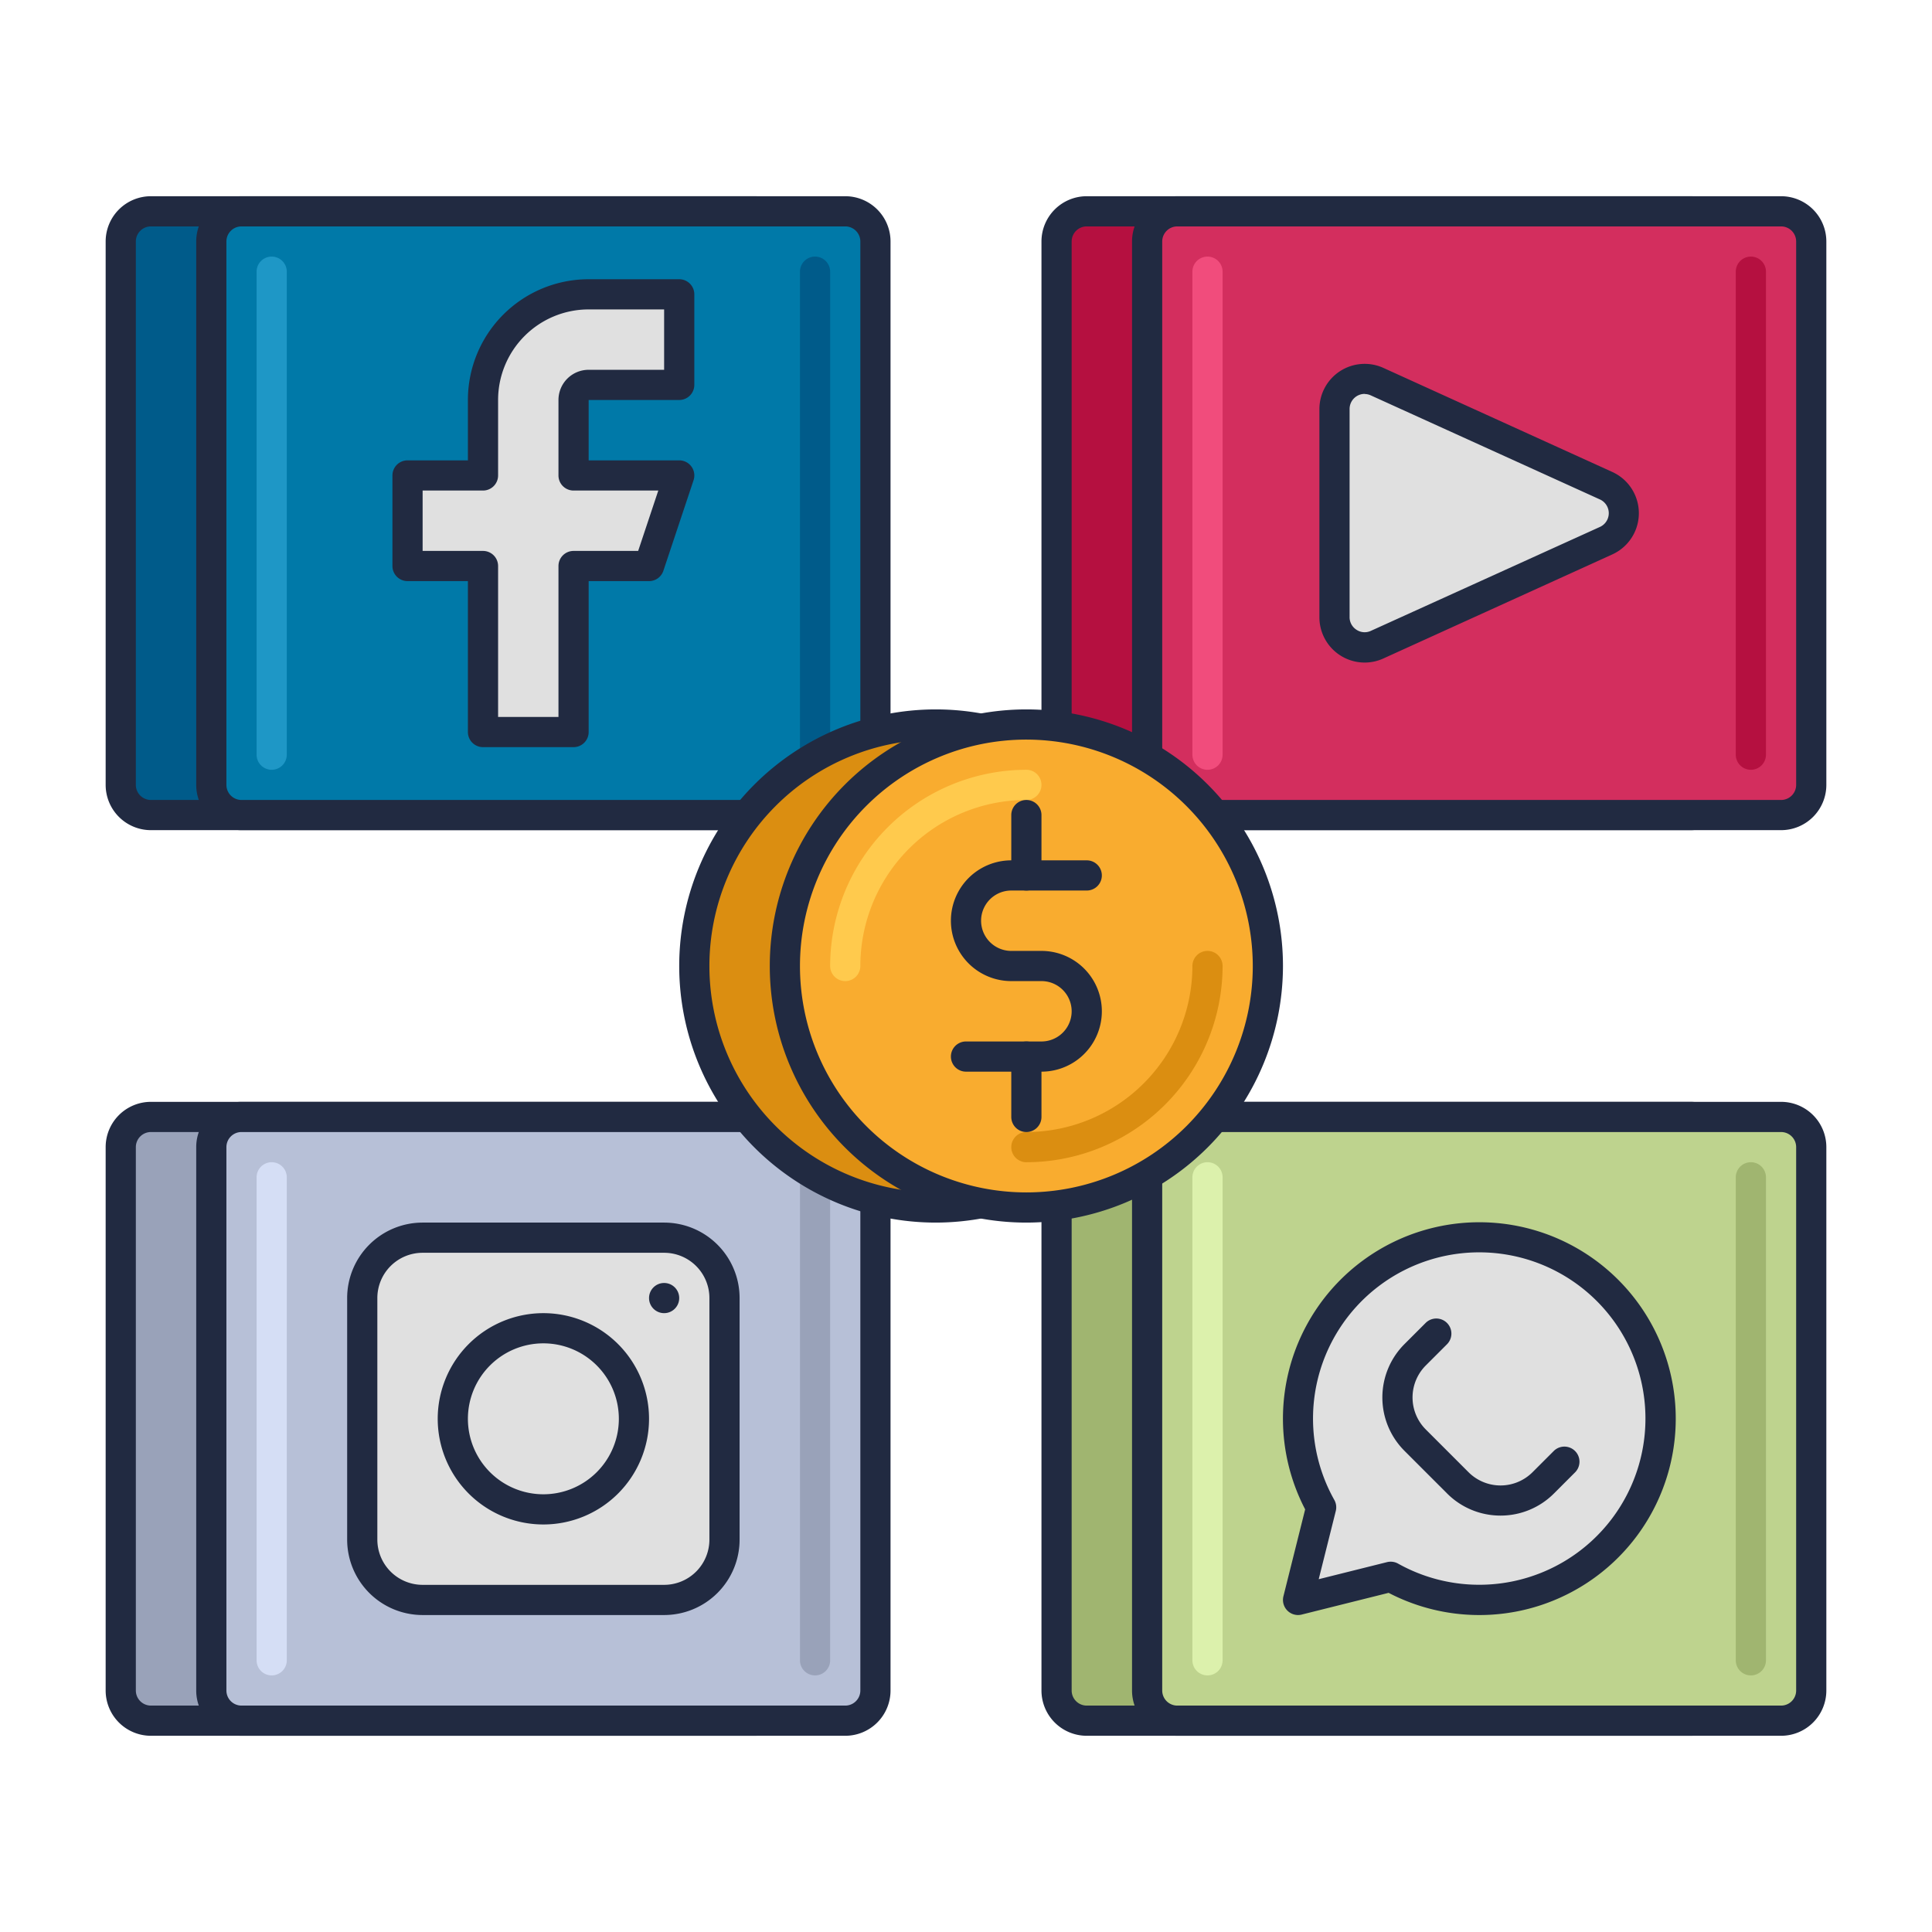<?xml version="1.0" encoding="UTF-8"?> <svg xmlns="http://www.w3.org/2000/svg" viewBox="0 0 64 64"> <title>icon</title> <rect x="35" y="7" width="22" height="20" rx="1" ry="1" fill="#b51040"></rect> <path d="M56,27.5H36A1.5,1.5,0,0,1,34.5,26V8A1.5,1.5,0,0,1,36,6.5H56A1.5,1.5,0,0,1,57.5,8V26A1.5,1.5,0,0,1,56,27.5ZM36,7.5a.5.5,0,0,0-.5.5V26a.5.5,0,0,0,.5.5H56a.5.5,0,0,0,.5-.5V8a.5.5,0,0,0-.5-.5Z" fill="#212a41"></path> <rect x="4" y="7" width="22" height="20" rx="1" ry="1" fill="#005b8a"></rect> <path d="M25,27.5H5A1.5,1.5,0,0,1,3.5,26V8A1.5,1.5,0,0,1,5,6.5H25A1.5,1.5,0,0,1,26.5,8V26A1.5,1.5,0,0,1,25,27.5ZM5,7.5a.5.5,0,0,0-.5.5V26a.5.5,0,0,0,.5.5H25a.5.5,0,0,0,.5-.5V8a.5.5,0,0,0-.5-.5Z" fill="#212a41"></path> <rect x="38" y="7" width="22" height="20" rx="1" ry="1" fill="#d32e5e"></rect> <path d="M59,27.5H39A1.5,1.5,0,0,1,37.5,26V8A1.5,1.5,0,0,1,39,6.5H59A1.5,1.5,0,0,1,60.5,8V26A1.5,1.5,0,0,1,59,27.5ZM39,7.5a.5.5,0,0,0-.5.5V26a.5.5,0,0,0,.5.5H59a.5.5,0,0,0,.5-.5V8a.5.5,0,0,0-.5-.5Z" fill="#212a41"></path> <rect x="7" y="7" width="22" height="20" rx="1" ry="1" fill="#0079a8"></rect> <path d="M28,27.5H8A1.5,1.5,0,0,1,6.5,26V8A1.5,1.5,0,0,1,8,6.5H28A1.5,1.5,0,0,1,29.5,8V26A1.5,1.5,0,0,1,28,27.5ZM8,7.5a.5.5,0,0,0-.5.5V26a.5.5,0,0,0,.5.5H28a.5.5,0,0,0,.5-.5V8a.5.5,0,0,0-.5-.5Z" fill="#212a41"></path> <path d="M9,25.5a.5.5,0,0,1-.5-.5V9a.5.5,0,0,1,1,0V25A.5.5,0,0,1,9,25.5Z" fill="#1e97c6"></path> <rect x="4" y="37" width="22" height="20" rx="1" ry="1" fill="#99a2b9"></rect> <path d="M25,57.5H5A1.5,1.5,0,0,1,3.5,56V38A1.5,1.5,0,0,1,5,36.5H25A1.5,1.5,0,0,1,26.5,38V56A1.5,1.5,0,0,1,25,57.5ZM5,37.5a.5.5,0,0,0-.5.5V56a.5.5,0,0,0,.5.5H25a.5.5,0,0,0,.5-.5V38a.5.5,0,0,0-.5-.5Z" fill="#212a41"></path> <rect x="7" y="37" width="22" height="20" rx="1" ry="1" fill="#b7c0d7"></rect> <path d="M28,57.5H8A1.5,1.5,0,0,1,6.5,56V38A1.5,1.5,0,0,1,8,36.5H28A1.5,1.5,0,0,1,29.5,38V56A1.5,1.5,0,0,1,28,57.5ZM8,37.5a.5.5,0,0,0-.5.5V56a.5.5,0,0,0,.5.5H28a.5.5,0,0,0,.5-.5V38a.5.5,0,0,0-.5-.5Z" fill="#212a41"></path> <path d="M9,55.5a.5.5,0,0,1-.5-.5V39a.5.5,0,0,1,1,0V55A.5.5,0,0,1,9,55.5Z" fill="#d5def5"></path> <path d="M27,25.5a.5.5,0,0,1-.5-.5V9a.5.5,0,0,1,1,0V25A.5.5,0,0,1,27,25.5Z" fill="#005b8a"></path> <path d="M27,55.5a.5.5,0,0,1-.5-.5V39a.5.5,0,0,1,1,0V55A.5.5,0,0,1,27,55.5Z" fill="#99a2b9"></path> <path d="M58,25.5a.5.5,0,0,1-.5-.5V9a.5.5,0,0,1,1,0V25A.5.5,0,0,1,58,25.5Z" fill="#b51040"></path> <path d="M19.5,12.75h3v-3h-3a3.5,3.5,0,0,0-3.5,3.5v2.5H13.5v3H16v5.5h3v-5.5h2.5l1-3H19v-2.5A.5.5,0,0,1,19.5,12.75Z" fill="#e0e0e0"></path> <path d="M19,24.75H16a.5.5,0,0,1-.5-.5v-5h-2a.5.5,0,0,1-.5-.5v-3a.5.5,0,0,1,.5-.5h2v-2a4,4,0,0,1,4-4h3a.5.5,0,0,1,.5.5v3a.5.5,0,0,1-.5.5h-3v2h3a.5.5,0,0,1,.475.658l-1,3a.5.5,0,0,1-.475.342h-2v5A.5.5,0,0,1,19,24.75Zm-2.5-1h2v-5a.5.5,0,0,1,.5-.5h2.14l.667-2H19a.5.5,0,0,1-.5-.5v-2.5a1,1,0,0,1,1-1H22v-2H19.5a3,3,0,0,0-3,3v2.5a.5.5,0,0,1-.5.5H14v2h2a.5.5,0,0,1,.5.5Zm3-11v.5h0Z" fill="#212a41"></path> <path d="M44.208,20.447V13.553a1,1,0,0,1,1.414-.91l7.583,3.447a1,1,0,0,1,0,1.82l-7.583,3.447A1,1,0,0,1,44.208,20.447Z" fill="#e0e0e0"></path> <path d="M45.207,21.948a1.5,1.5,0,0,1-1.5-1.5V13.553a1.5,1.5,0,0,1,2.121-1.365l7.583,3.447a1.5,1.5,0,0,1,0,2.73l-7.583,3.447A1.494,1.494,0,0,1,45.207,21.948Zm0-8.9a.5.5,0,0,0-.5.5v6.894a.493.493,0,0,0,.229.42.487.487,0,0,0,.478.035L53,17.455a.5.5,0,0,0,0-.91L45.415,13.1A.5.5,0,0,0,45.207,13.052Z" fill="#212a41"></path> <rect x="12" y="41" width="12" height="12" rx="2" ry="2" fill="#e0e0e0"></rect> <path d="M22,53.5H14A2.5,2.5,0,0,1,11.5,51V43A2.5,2.5,0,0,1,14,40.5h8A2.5,2.5,0,0,1,24.5,43v8A2.5,2.5,0,0,1,22,53.5Zm-8-12A1.5,1.5,0,0,0,12.5,43v8A1.5,1.5,0,0,0,14,52.5h8A1.5,1.5,0,0,0,23.5,51V43A1.5,1.5,0,0,0,22,41.5Z" fill="#212a41"></path> <circle cx="18" cy="47" r="3" fill="#e0e0e0"></circle> <path d="M18,50.5A3.5,3.5,0,1,1,21.5,47,3.5,3.5,0,0,1,18,50.5Zm0-6A2.5,2.5,0,1,0,20.5,47,2.5,2.5,0,0,0,18,44.5Z" fill="#212a41"></path> <circle cx="22" cy="43" r="0.5" fill="#212a41"></circle> <rect x="35" y="37" width="22" height="20" rx="1" ry="1" fill="#a0b570"></rect> <path d="M56,57.5H36A1.5,1.5,0,0,1,34.5,56V38A1.5,1.5,0,0,1,36,36.5H56A1.5,1.5,0,0,1,57.5,38V56A1.5,1.5,0,0,1,56,57.5Zm-20-20a.5.5,0,0,0-.5.5V56a.5.5,0,0,0,.5.5H56a.5.5,0,0,0,.5-.5V38a.5.5,0,0,0-.5-.5Z" fill="#212a41"></path> <rect x="38" y="37" width="22" height="20" rx="1" ry="1" fill="#bed38e"></rect> <path d="M59,57.5H39A1.5,1.5,0,0,1,37.5,56V38A1.5,1.5,0,0,1,39,36.5H59A1.5,1.5,0,0,1,60.5,38V56A1.5,1.5,0,0,1,59,57.5Zm-20-20a.5.5,0,0,0-.5.5V56a.5.5,0,0,0,.5.5H59a.5.5,0,0,0,.5-.5V38a.5.5,0,0,0-.5-.5Z" fill="#212a41"></path> <path d="M58,55.5a.5.5,0,0,1-.5-.5V39a.5.5,0,0,1,1,0V55A.5.5,0,0,1,58,55.5Z" fill="#a0b570"></path> <path d="M40,25.5a.5.5,0,0,1-.5-.5V9a.5.5,0,0,1,1,0V25A.5.5,0,0,1,40,25.5Z" fill="#f14c7c"></path> <path d="M40,55.5a.5.5,0,0,1-.5-.5V39a.5.5,0,0,1,1,0V55A.5.5,0,0,1,40,55.5Z" fill="#dcf1ac"></path> <path d="M49,41a6,6,0,0,0-5.233,8.931L43,53l3.069-.767A6,6,0,1,0,49,41Z" fill="#e0e0e0"></path> <path d="M43,53.5a.5.5,0,0,1-.485-.621L43.235,50A6.506,6.506,0,1,1,46,52.765l-2.881.72A.5.5,0,0,1,43,53.5Zm3.069-1.767a.5.5,0,0,1,.245.064A5.506,5.506,0,1,0,44.2,49.686a.5.5,0,0,1,.05.366l-.566,2.261,2.261-.565A.5.5,0,0,1,46.069,51.733Z" fill="#212a41"></path> <path d="M49.707,50.206a2.494,2.494,0,0,1-1.768-.731l-1.414-1.414a2.5,2.5,0,0,1,0-3.536l.707-.707a.5.5,0,0,1,.707.707l-.707.707a1.5,1.5,0,0,0,0,2.122l1.414,1.414a1.5,1.5,0,0,0,2.122,0l.707-.707a.5.5,0,0,1,.707.707l-.707.707A2.494,2.494,0,0,1,49.707,50.206Z" fill="#212a41"></path> <circle cx="31" cy="32" r="8" fill="#db8e11"></circle> <path d="M31,40.5A8.5,8.5,0,1,1,39.5,32,8.51,8.51,0,0,1,31,40.5Zm0-16A7.5,7.5,0,1,0,38.5,32,7.508,7.508,0,0,0,31,24.5Z" fill="#212a41"></path> <circle cx="34" cy="32" r="8" fill="#f9ac2f"></circle> <path d="M34,40.5A8.5,8.5,0,1,1,42.5,32,8.51,8.51,0,0,1,34,40.5Zm0-16A7.5,7.5,0,1,0,41.5,32,7.508,7.508,0,0,0,34,24.5Z" fill="#212a41"></path> <path d="M34,38.5a.5.5,0,0,1,0-1A5.506,5.506,0,0,0,39.5,32a.5.5,0,0,1,1,0A6.508,6.508,0,0,1,34,38.5Z" fill="#db8e11"></path> <path d="M28,32.5a.5.5,0,0,1-.5-.5A6.508,6.508,0,0,1,34,25.5a.5.5,0,0,1,0,1A5.506,5.506,0,0,0,28.5,32,.5.5,0,0,1,28,32.5Z" fill="#ffca4d"></path> <path d="M34.5,35.5H32a.5.5,0,0,1,0-1h2.5a1,1,0,0,0,0-2h-1a2,2,0,0,1,0-4H36a.5.5,0,0,1,0,1H33.5a1,1,0,0,0,0,2h1a2,2,0,0,1,0,4Z" fill="#212a41"></path> <path d="M34,29.5a.5.5,0,0,1-.5-.5V27a.5.5,0,0,1,1,0v2A.5.5,0,0,1,34,29.5Z" fill="#212a41"></path> <path d="M34,37.5a.5.5,0,0,1-.5-.5V35a.5.5,0,0,1,1,0v2A.5.5,0,0,1,34,37.5Z" fill="#212a41"></path> </svg> 